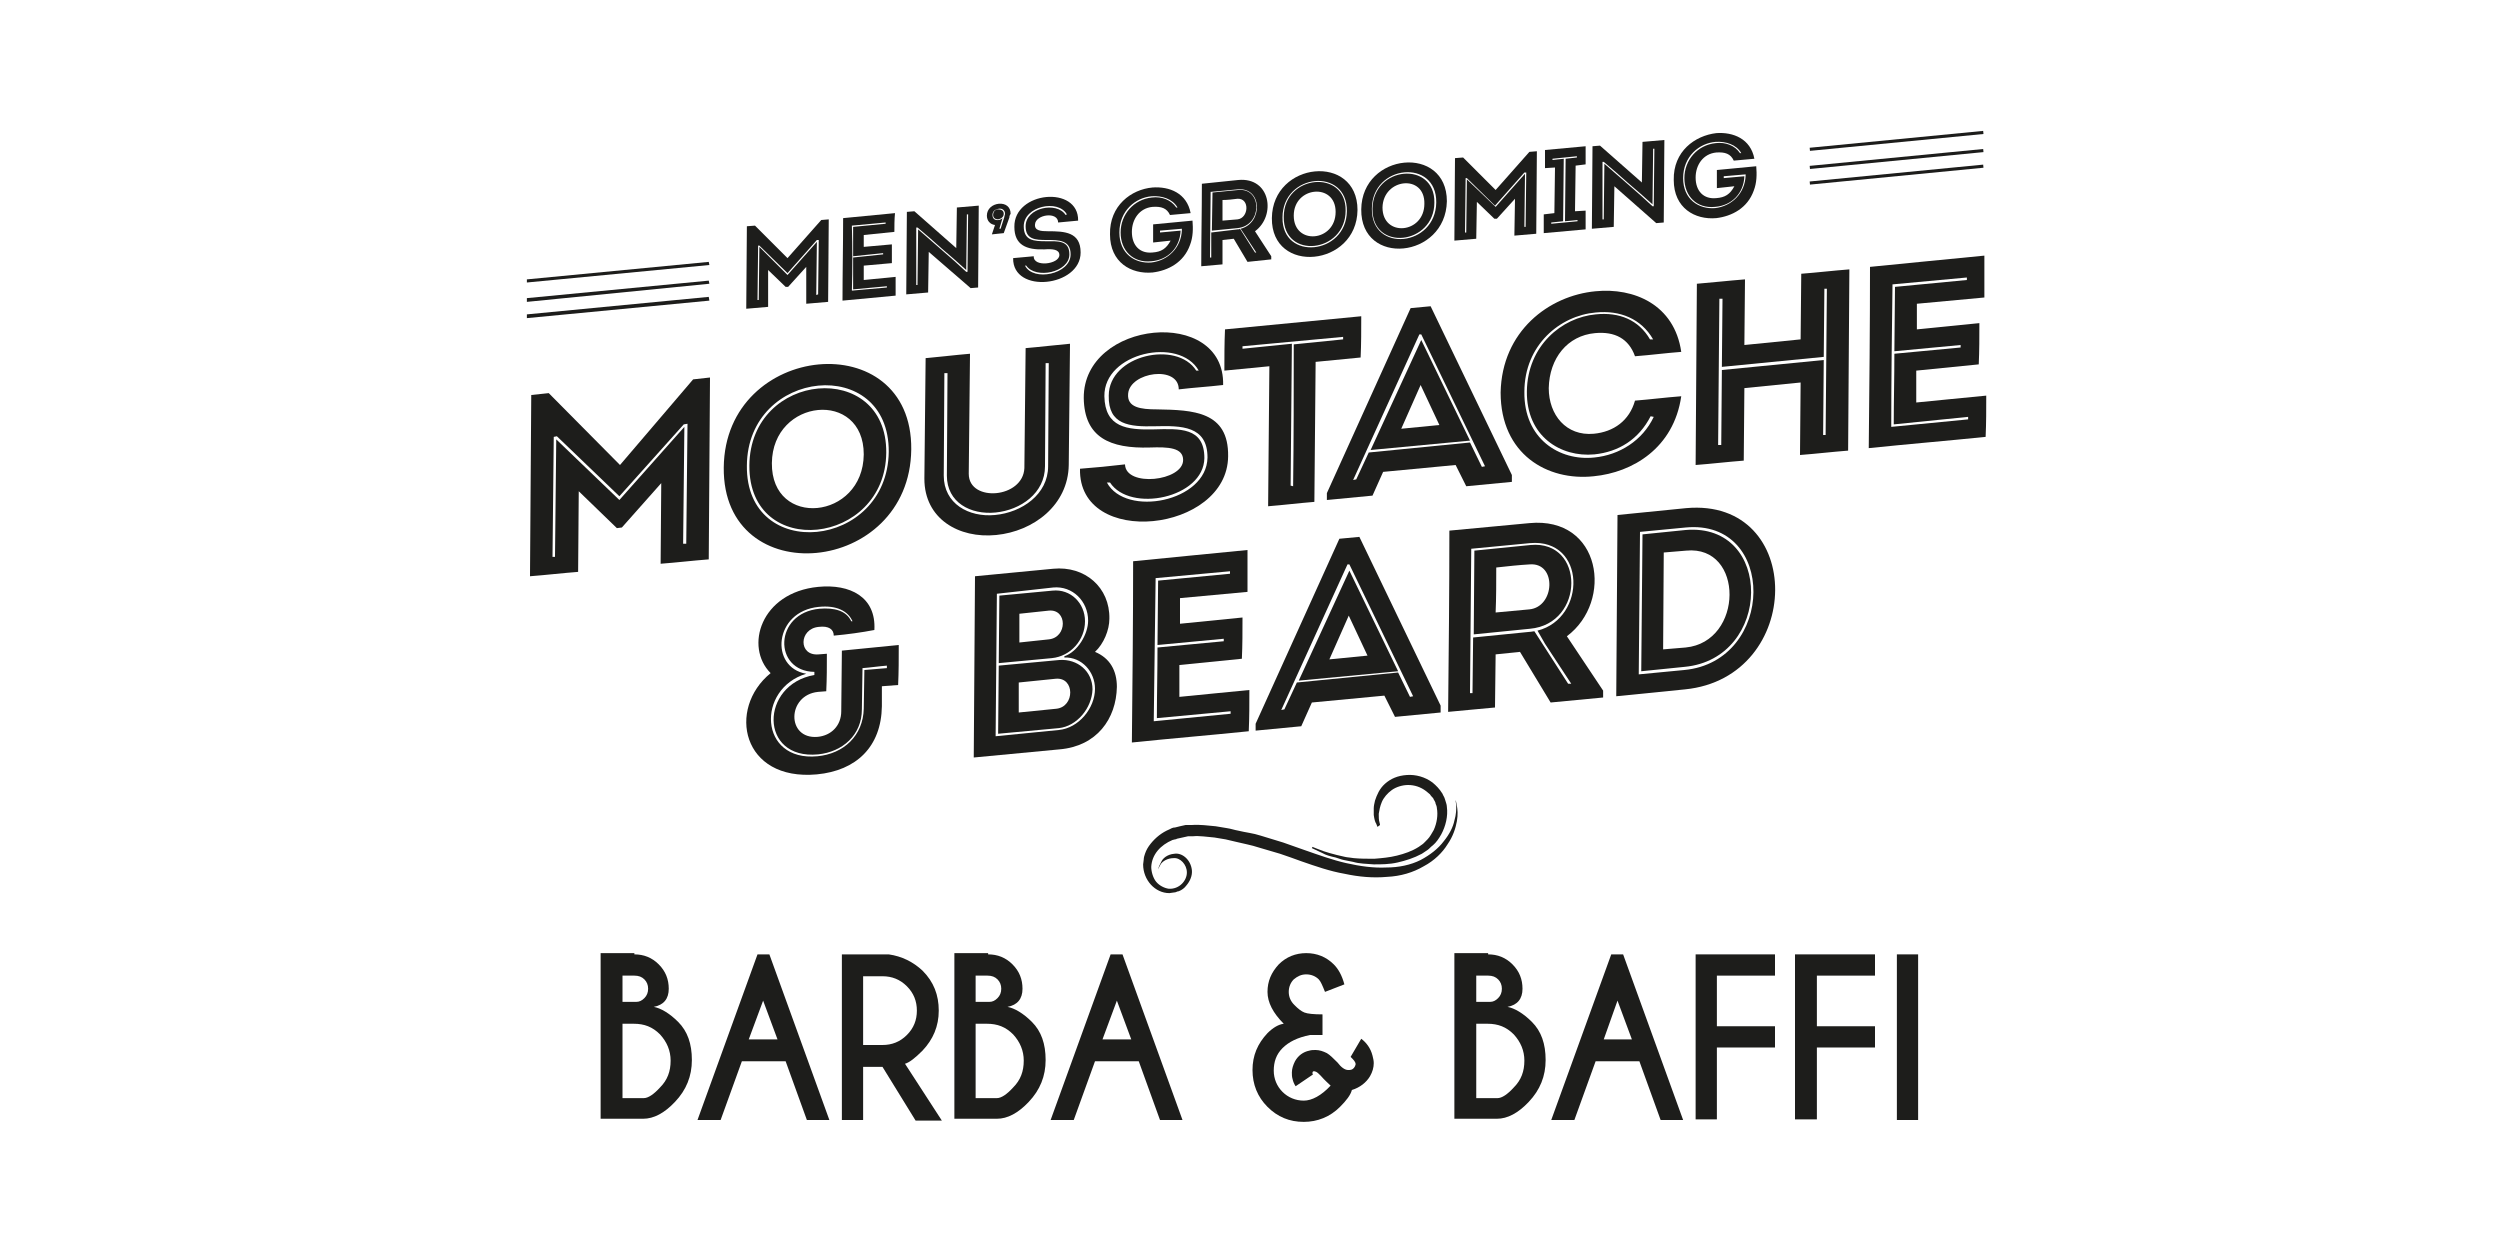 <?xml version="1.0" encoding="utf-8"?>
<!-- Generator: Adobe Illustrator 22.1.0, SVG Export Plug-In . SVG Version: 6.00 Build 0)  -->
<svg version="1.1" id="Loghi" xmlns="http://www.w3.org/2000/svg" xmlns:xlink="http://www.w3.org/1999/xlink" x="0px" y="0px"
	 viewBox="0 0 400 200" style="enable-background:new 0 0 400 200;" xml:space="preserve">
<style type="text/css">
	.st0{fill:#1D1D1B;}
	.st1{fill:#B1B1B1;}
	.st2{fill:#FFFFFF;}
	.st3{fill:#C6C6C5;}
	.st4{fill:none;stroke:#1D1D1B;stroke-width:0.315;stroke-miterlimit:10;}
</style>
<g>
	<path class="st0" d="M220.8,132c0,0,0-0.2-0.1-0.5c-0.1-0.3-0.1-0.8-0.1-1.3c0.1-0.6,0.2-1.2,0.5-1.9c0.3-0.7,0.9-1.4,1.6-1.9
		c0.7-0.5,1.7-0.8,2.6-0.8c1,0,2,0.3,2.9,1c0.2,0.2,0.4,0.3,0.6,0.5c0.1,0.2,0.4,0.5,0.5,0.6c0.1,0.3,0.4,0.6,0.4,0.9
		c0.1,0.2,0.2,0.5,0.2,0.7c0.2,1.1,0,2.4-0.5,3.5c-0.3,0.5-0.6,1.1-1,1.5c-0.2,0.2-0.5,0.5-0.7,0.7l-0.7,0.5
		c-1.1,0.7-2.3,1.1-3.5,1.4c-1.2,0.3-2.4,0.4-3.6,0.5c-1.2,0-2.3,0-3.3-0.1c-0.5-0.1-1-0.1-1.4-0.2c-0.5-0.1-0.9-0.2-1.3-0.3
		c-0.8-0.2-1.5-0.4-2.1-0.6c-1.1-0.4-1.8-0.7-1.8-0.7l-0.1,0.2c0,0,0.6,0.3,1.7,0.8c0.5,0.3,1.2,0.5,2.1,0.7
		c0.4,0.1,0.8,0.3,1.3,0.4c0.5,0.1,1,0.2,1.5,0.3c1,0.3,2.1,0.3,3.3,0.4c1.2,0,2.5,0,3.8-0.3c1.3-0.3,2.6-0.7,3.9-1.4l0.9-0.6
		c0.3-0.2,0.5-0.5,0.8-0.7c0.6-0.5,1-1.1,1.4-1.8c0.7-1.3,1.1-2.9,0.9-4.4c0-0.4-0.2-0.8-0.3-1.2c-0.1-0.4-0.3-0.6-0.4-0.9
		c-0.5-0.8-1-1.3-1.6-1.8c-1.2-0.9-2.7-1.3-4.1-1.2c-1.5,0.1-2.6,0.6-3.5,1.4c-0.9,0.8-1.3,1.8-1.6,2.7c-0.1,0.4-0.2,0.9-0.2,1.2
		c0,0.4,0,0.7,0,1.1c0.1,0.7,0.2,1.1,0.4,1.4c0.1,0.3,0.2,0.5,0.2,0.5L220.8,132z"/>
	<path class="st0" d="M185.3,139.1c0,0,0.1-0.3,0.4-0.8c0.3-0.5,1.1-1,2.1-1c1-0.1,2.1,1,2.1,2.3c0,1.3-1.2,2.7-2.9,2.6
		c-0.7-0.1-1.5-0.5-2-1.1c-0.5-0.6-0.8-1.6-0.8-2.4c0.1-2,1.5-3.5,3.4-4.3l0.4-0.1c0,0,0.2,0,0.3-0.1l0.9-0.2l0.9-0.2l0.8,0
		c1-0.1,2.2,0.1,3.4,0.2l1.8,0.3c0.5,0.1,1.2,0.3,1.7,0.4c1.2,0.3,2.4,0.5,3.6,0.9l3.4,1c1.2,0.4,2.3,0.8,3.4,1.2
		c2.3,0.8,4.6,1.6,6.9,2c2.3,0.5,4.6,0.7,6.8,0.5c2.2-0.1,4.2-0.7,5.9-1.7c1.7-0.9,3-2.2,3.8-3.5c0.9-1.3,1.3-2.6,1.5-3.7
		c0.2-1.1,0.1-1.9,0-2.5c-0.1-0.6-0.2-0.9-0.2-0.9s0,0.3,0.1,0.9c0,0.6,0,1.4-0.3,2.4c-0.2,1-0.8,2.2-1.7,3.3
		c-0.9,1.2-2.2,2.2-3.7,3c-1.6,0.8-3.5,1.2-5.5,1.2c-2,0.1-4.2-0.2-6.4-0.7c-2.2-0.5-4.4-1.3-6.7-2.1c-1.1-0.4-2.3-0.8-3.4-1.2
		l-3.6-1.1c-1.2-0.4-2.4-0.5-3.6-0.8c-0.6-0.1-1.1-0.3-1.8-0.4l-1.8-0.3c-1.2-0.1-2.5-0.3-3.8-0.2l-1,0l-0.9,0.2l-0.8,0.2
		c-0.2,0-0.2,0-0.5,0.1l-0.4,0.2c-1.2,0.5-2.2,1.3-3,2.3c-0.4,0.5-0.7,1-0.9,1.6c-0.1,0.3-0.2,0.6-0.2,0.9l-0.1,0.8
		c0,2.5,1.9,4.6,4.2,4.6l0.7-0.1c0.4,0,0.5-0.2,0.8-0.2c0.5-0.2,0.9-0.5,1.2-0.9c0.6-0.7,1-1.6,0.9-2.5c-0.2-1.7-1.6-2.8-2.8-2.6
		c-1.2,0.1-1.9,0.8-2.1,1.3C185.3,138.8,185.3,139.1,185.3,139.1"/>
	<path class="st0" d="M99.6,163.8v11.9h3.4v0c0.7,0,1.6-0.6,2.6-1.7c1.2-1.2,1.7-2.6,1.7-4.3c0-1.6-0.6-3-1.7-4.2
		c-1.2-1.2-2.5-1.7-4.2-1.7H99.6z M99.6,156.1v4.2h2.2c0.5,0,0.9-0.2,1.3-0.6c0.4-0.4,0.6-0.9,0.6-1.5s-0.2-1.1-0.6-1.5
		c-0.4-0.4-0.9-0.6-1.6-0.6H99.6z M101.5,152.7c1.5,0,2.8,0.5,3.9,1.6c1.1,1.1,1.6,2.4,1.6,3.9c0,1.6-0.8,2.6-2.4,2.9
		c1.1,0.2,2.5,1,3.9,2.4c1.5,1.5,2.2,3.5,2.2,6.1c0,2.6-0.9,4.8-2.7,6.7c-1.7,1.8-3.4,2.7-5.1,2.7v0h-6.8v-26.5H101.5z"/>
	<path class="st0" d="M124.4,166.3l-2.3-6.2l-2.3,6.2H124.4z M123.1,152.7l9.6,26.5h-3.6l-3.4-9.4h-7l-3.4,9.4h-3.7l9.6-26.5H123.1z
		"/>
	<path class="st0" d="M138.1,156.1v11.1h3.1c1.5,0,2.8-0.5,3.9-1.6c1.1-1.1,1.6-2.4,1.6-3.9c0-1.5-0.5-2.8-1.6-3.9
		c-1.1-1.1-2.4-1.6-3.9-1.6H138.1z M141.2,170.7h-3.1v8.5h-3.4v-26.5h7.5c2.1,0.3,3.9,1.2,5.4,2.6c1.8,1.8,2.6,3.9,2.6,6.4
		c0,2.5-0.9,4.6-2.6,6.4c-1.2,1.2-2.1,1.9-2.8,2.1l5.9,9.1h-4.2L141.2,170.7z"/>
	<path class="st0" d="M156.1,163.8v11.9h3.4v0c0.7,0,1.6-0.6,2.6-1.7c1.2-1.2,1.7-2.6,1.7-4.3c0-1.6-0.6-3-1.7-4.2
		c-1.2-1.2-2.5-1.7-4.2-1.7H156.1z M156.1,156.1v4.2h2.2c0.5,0,0.9-0.2,1.3-0.6c0.4-0.4,0.6-0.9,0.6-1.5s-0.2-1.1-0.6-1.5
		c-0.4-0.4-0.9-0.6-1.6-0.6H156.1z M158.1,152.7c1.5,0,2.8,0.5,3.9,1.6c1.1,1.1,1.6,2.4,1.6,3.9c0,1.6-0.8,2.6-2.4,2.9
		c1.1,0.2,2.5,1,3.9,2.4c1.5,1.5,2.2,3.5,2.2,6.1c0,2.6-0.9,4.8-2.7,6.7c-1.7,1.8-3.4,2.7-5.1,2.7v0h-6.8v-26.5H158.1z"/>
	<path class="st0" d="M181,166.3l-2.3-6.2l-2.3,6.2H181z M179.6,152.7l9.6,26.5h-3.6l-3.4-9.4h-7l-3.4,9.4h-3.7l9.6-26.5H179.6z"/>
	<path class="st0" d="M219.6,168.9c0.1,0.4,0.2,0.8,0.2,1.2c0,0.7-0.2,1.4-0.6,2.1c-0.6,1-1.6,1.8-2.9,2.2c-0.2,0.8-0.9,1.7-1.9,2.7
		c-1.6,1.6-3.6,2.4-5.8,2.4c-2.3,0-4.2-0.8-5.8-2.4c-1.6-1.6-2.4-3.6-2.4-5.9c0-2.3,0.8-4.2,2.4-5.9c0.9-0.9,1.8-1.4,2.6-1.5
		c-1.7-1.7-2.6-3.4-2.6-5.1c0-1.7,0.6-3.1,1.8-4.4c1.2-1.2,2.7-1.8,4.4-1.8s3.2,0.6,4.4,1.8c0.7,0.7,1.3,1.7,1.7,3.2l-3.1,1.2
		c-0.4-1-0.7-1.7-1-2c-0.5-0.5-1.2-0.8-2-0.8c-0.8,0-1.4,0.3-2,0.8c-0.5,0.5-0.8,1.2-0.8,2c0,0.8,0.3,1.5,0.9,2.1
		c0.6,0.6,1.1,1,1.6,1.2c0.5,0.2,1.5,0.3,2.9,0.3v3.3l-2,0c-2,0.4-3.4,1.1-4.4,2.1c-1,1-1.4,2.2-1.4,3.6c0,1.3,0.5,2.5,1.4,3.4
		c0.9,0.9,2.1,1.4,3.4,1.4c1.3,0,2.8-0.8,4.3-2.4c-0.3-0.3-0.9-0.8-1.6-1.6c-0.3-0.3-0.5-0.5-0.7-0.6c-0.2-0.1-0.3-0.1-0.4-0.1h0
		c-0.1,0-0.2,0.1-0.2,0.2c0,0,0,0.1,0,0.1c0,0.1,0,0.2,0.1,0.2l-2.8,1.9c-0.2-0.3-0.4-0.7-0.5-1.2c-0.1-0.3-0.1-0.7-0.1-1
		c0-0.6,0.2-1.2,0.5-1.8c0.5-0.9,1.3-1.5,2.3-1.7c0.3-0.1,0.7-0.1,1-0.1c0.6,0,1.2,0.2,1.8,0.5c0.5,0.3,1,0.8,1.7,1.5
		c0.6,0.8,1.2,1.2,1.7,1.2c0.1,0,0.1,0,0.2,0c0.4,0,0.7-0.2,0.9-0.6c0-0.1,0.1-0.2,0.1-0.3c0-0.4-0.3-0.7-0.8-1.2l1.7-2.9
		C218.6,166.8,219.3,167.7,219.6,168.9"/>
	<path class="st0" d="M236.2,163.8v11.9h3.4v0c0.7,0,1.6-0.6,2.6-1.7c1.2-1.2,1.7-2.6,1.7-4.3c0-1.6-0.6-3-1.7-4.2
		c-1.2-1.2-2.5-1.7-4.2-1.7H236.2z M236.2,156.1v4.2h2.2c0.5,0,0.9-0.2,1.3-0.6c0.4-0.4,0.6-0.9,0.6-1.5s-0.2-1.1-0.6-1.5
		c-0.4-0.4-0.9-0.6-1.6-0.6H236.2z M238.1,152.7c1.5,0,2.8,0.5,3.9,1.6c1.1,1.1,1.6,2.4,1.6,3.9c0,1.6-0.8,2.6-2.4,2.9
		c1.1,0.2,2.5,1,3.9,2.4c1.5,1.5,2.2,3.5,2.2,6.1c0,2.6-0.9,4.8-2.7,6.7c-1.7,1.8-3.4,2.7-5.1,2.7v0h-6.8v-26.5H238.1z"/>
	<path class="st0" d="M261.1,166.3l-2.3-6.2l-2.2,6.2H261.1z M259.7,152.7l9.6,26.5h-3.6l-3.4-9.4h-7l-3.4,9.4h-3.7l9.6-26.5H259.7z
		"/>
	<polygon class="st0" points="284,152.7 284,156.1 274.7,156.1 274.7,164.2 284,164.2 284,167.6 274.7,167.6 274.7,179.1 
		271.3,179.1 271.3,152.7 	"/>
	<polygon class="st0" points="300,152.7 300,156.1 290.7,156.1 290.7,164.2 300,164.2 300,167.6 290.7,167.6 290.7,179.1 
		287.2,179.1 287.2,152.7 	"/>
	<rect x="303.5" y="152.7" class="st0" width="3.4" height="26.5"/>
	<path class="st0" d="M109.8,87l0.2-19.2l-0.6,0.1L99.1,79.4l-10-9.6l-0.5,0.1l-0.2,19.2l0.4,0L89,70.3L99.1,80l10.4-11.7l-0.2,18.7
		L109.8,87z M110.9,60.7l2.7-0.3l-0.2,29.1c-2.6,0.2-5.1,0.5-7.7,0.7l0.1-12.9l-6.3,7.1l-0.8,0.1l-6.1-5.9l-0.1,12.9
		c-2.6,0.2-5.1,0.5-7.7,0.7L85,63.2l2.8-0.3l11.4,11.5L110.9,60.7z"/>
	<path class="st0" d="M138.2,72.7c-0.1,10.5-14.8,11.9-14.7,1.4C123.6,63.7,138.2,62.3,138.2,72.7 M119.9,74.5
		c-0.1,15.2,21.8,12.8,21.9-2.1C141.9,57.5,120,59.3,119.9,74.5 M142.2,72.3c0.1-15.6-22.6-13.4-22.7,2.2
		C119.3,90.1,142,87.9,142.2,72.3 M115.8,74.8c0.2-20.1,30.2-22.9,30-2.9C145.6,92.1,115.6,94.9,115.8,74.8"/>
	<path class="st0" d="M167.7,74.6l0.1-16.5l-0.5,0l-0.1,16.5c0,4.3-3.9,7-7.9,7.4c-4,0.4-7.8-1.6-7.8-5.9l0.1-16.4l-0.5,0l-0.1,16.4
		c0,4.5,4,6.7,8.2,6.3C163.5,82,167.7,79.1,167.7,74.6 M163.9,74.9l0.2-19.2c2.4-0.2,4.8-0.5,7.1-0.7L171,74.4
		c-0.1,6.4-5.6,10.6-11.6,11.2c-6,0.6-11.5-2.6-11.5-9l0.2-19.3c2.3-0.2,4.7-0.5,7.1-0.7l-0.2,19.2c0,2.4,2.3,3.3,4.4,3.1
		C161.6,78.7,163.8,77.3,163.9,74.9"/>
	<path class="st0" d="M191.8,59.3c-3.1-5.5-15.2-2.9-15.1,4.1c0.1,5,3.6,5.4,7.9,5.3c4.1-0.1,8.1-0.4,8.1,4.6
		c-0.1,6.4-11.9,8.8-15.1,3.9l-0.5,0c3,5.6,16,3.1,16.1-4c0-5.1-4.2-5.1-8.4-5c-4.1,0.1-7.5-0.2-7.4-4.9c0-6.5,10.9-8.9,14-4
		L191.8,59.3z M189.3,73.6c0-2-2.4-2.1-5.3-2c-6.4,0.2-10.5-1.6-10.6-7.9c-0.1-12.5,22.6-14.7,22.3-2.1c-2.6,0.3-4.6,0.4-7.1,0.7
		c0-3.9-7.8-2.8-8.1,0.7c-0.2,2.2,2,2.5,4.6,2.5c5.8,0.1,11.5,0.3,11.4,7.5c-0.1,12.2-24,14.8-23.7,2c2.5-0.2,4.7-0.4,7.2-0.7
		C180.1,78,189.3,77,189.3,73.6"/>
	<path class="st0" d="M206.9,77.8c0.1-7.6,0.1-15.2,0.1-22.7l7.9-0.8l0-0.4l-16.1,1.5l0,0.4l7.9-0.8l-0.2,22.7L206.9,77.8z
		 M195.9,59.3c0-2.2,0-4.4,0.1-6.6l21.8-2.1c0,2.2,0,4.4-0.1,6.6l-7.2,0.7l-0.2,22.4c-2.5,0.2-4.9,0.5-7.4,0.7l0.2-22.4L195.9,59.3z
		"/>
	<path class="st0" d="M230.3,68l-6.1,0.6l3.1-7L230.3,68z M219.3,72l15.9-1.5l-7.8-16.1l0,0L219.3,72z M227.4,53.5l-0.3,0
		l-10.6,23.3l0.5-0.1l2-4.3l16.2-1.6l1.9,3.9l0.5-0.1L227.4,53.5z M232.9,74.4l-11.6,1.1l-1.7,3.8l-7.3,0.7l0-1.1l13.4-29.6l3.2-0.3
		l13,27l0,1.1l-7.3,0.7L232.9,74.4z"/>
	<path class="st0" d="M264.1,66.6c-1.9,3.7-5.1,5.7-9,6.1c-5.4,0.5-10.9-2.9-10.8-10.1c0.1-7.3,5.6-11.8,11-12.3
		c3.8-0.4,6.9,0.9,8.7,4l0.5,0c-1.9-3.3-5.3-4.7-9.2-4.3c-5.7,0.5-11.4,5.2-11.4,12.7c-0.1,7.5,5.6,11.1,11.2,10.5
		c4-0.4,7.7-2.7,9.5-6.5L264.1,66.6z M255.3,46.6c6.1-0.6,12.6,2.1,13.7,9.7c-2.6,0.2-4.8,0.5-7.4,0.7c-1-2.8-3.2-4-6.4-3.7
		c-4.4,0.4-7.3,4-7.4,8.8c0,4.3,2.8,7.7,7.2,7.3c3.2-0.3,5.7-2.1,6.6-5.3c2.5-0.2,4.8-0.5,7.4-0.7c-1.2,8.3-7.8,12.2-14,12.8
		c-7.4,0.8-14.9-3.5-14.9-13.4C240.3,53,247.8,47.3,255.3,46.6"/>
	<path class="st0" d="M275.4,71.2l0.1-12l16.3-1.6l-0.1,12l0.4,0l0.2-23.4l-0.4,0l-0.1,10.9l-16.3,1.6l0.1-10.9l-0.5,0l-0.2,23.4
		L275.4,71.2z M295.7,72.1c-2.6,0.2-5.1,0.5-7.7,0.7l0.1-11.6l-9,0.9L279,73.7c-2.6,0.2-5.1,0.5-7.7,0.7l0.2-29
		c2.5-0.2,5.1-0.5,7.7-0.7l-0.1,10.5l9-0.9l0.1-10.5c2.6-0.2,5.1-0.5,7.7-0.7L295.7,72.1z"/>
	<path class="st0" d="M302.6,68.3l12.3-1.2l0-0.4L303,67.9c0-3.8,0.1-7.5,0.1-11.3l10.6-1l0-0.4l-10.6,1l0.1-10.3l11.5-1.1l0-0.4
		l-11.9,1.1C302.7,53.1,302.6,60.7,302.6,68.3 M317.5,47.6c-4.4,0.4-6.5,0.6-10.8,1l0,4.1l10-1c0,2.2,0,4.4-0.1,6.6l-10,1
		c0,1.7,0,3.4,0,5.1c4.3-0.4,6.8-0.7,11.2-1.1c0,2.2,0,4.4-0.1,6.6c-6.9,0.7-11.9,1.1-18.7,1.8c0.1-9.7,0.2-19.4,0.2-29
		c6.8-0.7,11.4-1.1,18.3-1.8C317.5,43.1,317.5,45.4,317.5,47.6"/>
	<path class="st0" d="M136.4,99.4c-0.7-1.6-2.5-2.6-5.4-2.3c-7.2,0.7-7.9,9.7-2,10.7v0c-8,2.4-7.6,14.1,1.8,13.2
		c4.2-0.4,7.3-3.3,7.4-7.6l0.1-6.2l3.6-0.3l0-0.4c-1.3,0.1-2.6,0.3-3.9,0.4l-0.1,6.6c0,4.1-3.1,6.8-7,7.2
		c-9.5,0.9-9.3-11.2-0.6-12.7l0-0.5c-6.6-0.1-6.5-9.4,0.8-10.1c2.4-0.2,4.3,0.3,5.1,2L136.4,99.4z M133.4,101.7c0-1-0.8-1.6-2.4-1.4
		c-3.2,0.3-3.3,4.7,0,4.4l1.3-0.1c0,2,0,4-0.1,6l-1.3,0.1c-5,0.5-5.1,7.6-0.1,7.2c2.2-0.2,3.8-1.8,3.8-4.1l0.1-9.7
		c3-0.3,6.1-0.6,9.1-0.9c0,2.2,0,4.3-0.1,6.4l-2.6,0.2l0,3.2c-0.1,6.5-4.1,10.3-10.4,10.9c-12,1.1-14.4-10.5-7.4-16.2
		c-4.2-4.2-1.6-12.9,7.6-13.8c5.1-0.5,9.3,1.6,9,6.9C137.8,101.2,135.6,101.5,133.4,101.7"/>
	<path class="st0" d="M167.8,97.7c3-0.3,3,4.3,0,4.6l-4.7,0.5l0-4.6L167.8,97.7z M169,113.4l-6,0.6l0-4.8l5.9-0.6
		C172,108.3,172,113.1,169,113.4 M159.9,95.3l-0.1,10.8l8.5-0.8c3-0.3,5.3-2.9,5.3-5.9c0-2.9-2.3-5.2-5.2-4.9L159.9,95.3z
		 M159.8,106.5l-0.1,10.9l9.7-0.9c2.9-0.3,5.3-3.2,5.4-6.2c0-2.9-2.4-4.9-5.3-4.7L159.8,106.5z M159.5,95l-0.2,22.8l10.1-1
		c3.2-0.3,5.8-3.5,5.8-6.6c0-2.7-2.1-5.1-4.9-5l0-0.2c2.1-0.7,3.8-3.5,3.8-5.7c0-3.1-2.5-5.6-5.6-5.3L159.5,95z M175.2,104.3
		c2.4,1,3.5,3,3.5,5.6c-0.1,5.1-3.2,9.5-9.2,10l-13.7,1.3l0.2-29l12.5-1.2c5.1-0.5,9.1,3,9,8C177.5,100.8,176.6,103,175.2,104.3"/>
	<path class="st0" d="M184.6,115.4l12.3-1.2l0-0.4l-11.8,1.1c0-3.8,0.1-7.5,0.1-11.3l10.6-1l0-0.4l-10.6,1l0.1-10.3l11.5-1.1l0-0.4
		l-11.9,1.1C184.8,100.1,184.7,107.7,184.6,115.4 M199.6,94.7c-4.4,0.4-6.5,0.6-10.8,1l0,4.1l10-1c0,2.2,0,4.4-0.1,6.6l-10,1
		c0,1.7,0,3.4,0,5.1c4.3-0.4,6.8-0.7,11.2-1.1c0,2.2,0,4.4-0.1,6.6c-6.9,0.7-11.9,1.1-18.7,1.8c0.1-9.7,0.2-19.4,0.2-29
		c6.8-0.7,11.4-1.1,18.3-1.8C199.6,90.2,199.6,92.4,199.6,94.7"/>
	<path class="st0" d="M218.8,104.9l-6.1,0.6l3.1-7L218.8,104.9z M207.8,108.9l15.9-1.5l-7.8-16.1l0,0L207.8,108.9z M215.9,90.3
		l-0.3,0l-10.6,23.3l0.5-0.1l2-4.3l16.2-1.6l1.9,3.9l0.5-0.1L215.9,90.3z M221.5,111.3l-11.6,1.1l-1.7,3.8l-7.3,0.7l0-1.1l13.4-29.6
		l3.2-0.3l13,27l0,1.1l-7.3,0.7L221.5,111.3z"/>
	<path class="st0" d="M244.8,90.3c-1.8,0.1-3.6,0.3-5.4,0.5c0,2.4,0,4.8-0.1,7.2l5.4-0.5C248.8,97.1,249.1,90,244.8,90.3
		 M244.8,100.6l-9,0.9l0.1-13.4l9-0.9C253.6,86.4,253.6,99.8,244.8,100.6 M244.7,101.1c0.3,0,0.6-0.1,0.8-0.1l5.4,8.4l0.5,0
		l-4.2-6.4l-1.2-2.1c7.9-2,7.8-14.8-1.2-14l-9.4,0.9l-0.2,23.1l0.4,0l0.1-8.9L244.7,101.1z M256.5,110.5l0,1.1l-8.4,0.8l-4.9-8.1
		l-3.9,0.4l-0.1,8.5c-2.5,0.2-5.1,0.5-7.5,0.7c0.1-9.7,0.2-19.3,0.2-29c4.2-0.4,8.6-0.8,12.8-1.2c11.5-1.1,13.5,12.5,6,18.1
		L256.5,110.5z"/>
	<path class="st0" d="M266.2,88.4l3.6-0.3c9.3-0.9,9.2,14.6-0.1,15.5l-3.6,0.3L266.2,88.4z M269.7,84.8l-6.9,0.7l-0.2,21.9l6.9-0.7
		C283.6,105.4,283.8,83.6,269.7,84.8 M262.2,107.9l7.3-0.7c14.6-1.4,14.8-24.2,0.2-22.8l-7.3,0.7L262.2,107.9z M269.6,110.3l-11,1.1
		l0.2-29l11-1.1C288.9,79.6,288.7,108.4,269.6,110.3"/>
	<path class="st0" d="M130.9,47.1l0.1-8.7l-0.3,0l-4.7,5.3l-4.5-4.4l-0.2,0l-0.1,8.7l0.2,0l0.1-8.5L126,44l4.7-5.3l-0.1,8.5
		L130.9,47.1z M131.4,35.2l1.2-0.1l-0.1,13.2c-1.2,0.1-2.3,0.2-3.5,0.3l0-5.9l-2.9,3.2l-0.4,0l-2.8-2.7l0,5.9
		c-1.2,0.1-2.3,0.2-3.5,0.3l0.1-13.2l1.3-0.1l5.2,5.2L131.4,35.2z"/>
	<path class="st0" d="M136.3,46.5l5.6-0.5l0-0.2l-5.4,0.5c0-1.7,0-3.4,0-5.1l4.8-0.5l0-0.2l-4.8,0.5l0-4.7l5.2-0.5l0-0.2l-5.4,0.5
		C136.4,39.6,136.4,43,136.3,46.5 M143.1,37.1c-2,0.2-3,0.3-4.9,0.5l0,1.9l4.5-0.4c0,1,0,2,0,3l-4.5,0.4c0,0.8,0,1.5,0,2.3
		c2-0.2,3.1-0.3,5.1-0.5c0,1,0,2,0,3c-3.1,0.3-5.4,0.5-8.5,0.8c0-4.4,0.1-8.8,0.1-13.2c3.1-0.3,5.2-0.5,8.3-0.8
		C143.1,35.1,143.1,36.1,143.1,37.1"/>
	<path class="st0" d="M146.6,45.6l0.2,0l0.1-8.9c1.3,1.1,2.6,2.3,3.9,3.4c1.3,1.1,2.5,2.2,3.8,3.4l0.2,0l0.1-9.2l-0.2,0l-0.1,8.9
		c-1.3-1.2-2.6-2.3-4-3.5c-1.2-1.1-2.5-2.2-3.8-3.3l-0.2,0L146.6,45.6z M148.6,40.3l-0.1,6.5c-1.2,0.1-2.4,0.2-3.5,0.3l0.1-13.2
		l1.2-0.1l6.7,5.9l0.1-6.5c1.2-0.1,2.3-0.2,3.5-0.3L156.5,46l-1.2,0.1L148.6,40.3z"/>
	<path class="st0" d="M160.6,34.2c0-0.5-0.4-0.7-0.9-0.7c-0.5,0-0.8,0.4-0.8,0.9c0,0.5,0.4,0.7,0.8,0.7
		C160.2,35,160.6,34.7,160.6,34.2 M160.4,34.9l-0.5,1.7l0.2,0l0.6-1.9c0-0.2,0.1-0.3,0.1-0.5c0-0.6-0.5-0.9-1-0.8
		c-0.6,0.1-1,0.4-1,1c0,0.6,0.4,0.9,1,0.8C159.9,35.2,160.2,35.1,160.4,34.9 M161.5,34.8l-0.9,2.5l-1.9,0.2l0.5-1.5
		c-0.8-0.1-1.3-0.7-1.3-1.5c0-1.1,0.9-1.8,1.9-1.9c1.1-0.1,1.9,0.5,1.9,1.6C161.6,34.4,161.5,34.5,161.5,34.8"/>
	<path class="st0" d="M170.7,34.3c-1.4-2.5-6.9-1.3-6.9,1.9c0,2.3,1.6,2.4,3.6,2.4c1.8,0,3.7-0.2,3.7,2.1c0,2.9-5.4,4-6.9,1.8
		l-0.2,0c1.3,2.6,7.3,1.4,7.3-1.8c0-2.3-1.9-2.3-3.8-2.3c-1.9,0-3.4-0.1-3.4-2.2c0-3,5-4,6.4-1.8L170.7,34.3z M169.5,40.8
		c0-0.9-1.1-1-2.4-0.9c-2.9,0.1-4.8-0.7-4.8-3.6c-0.1-5.7,10.3-6.7,10.2-1c-1.2,0.1-2.1,0.2-3.2,0.3c0-1.8-3.6-1.3-3.7,0.3
		c-0.1,1,0.9,1.1,2.1,1.1c2.6,0,5.2,0.1,5.2,3.4c0,5.5-10.9,6.7-10.8,0.9c1.1-0.1,2.1-0.2,3.3-0.3C165.3,42.8,169.5,42.3,169.5,40.8
		"/>
	<path class="st0" d="M185.6,37.2l3.3-0.3c-0.1,2.7-2,4.7-4.7,4.9c-2.9,0.3-4.9-1.7-4.9-4.6c0-2.9,2.1-5.3,5-5.6
		c1.6-0.2,3.1,0.4,3.9,1.6l0.2,0c-0.8-1.4-2.5-1.9-4.1-1.8c-2.6,0.2-5.2,2.3-5.2,5.8c0,3.4,2.5,5,5.1,4.8c2.7-0.3,4.8-2.4,4.9-5.2
		l0-0.2l-3.5,0.3L185.6,37.2z M184.4,30c2.7-0.2,5.5,0.9,6.1,4.1l-3.3,0.3c-0.5-1.1-1.4-1.4-2.8-1.3c-2.1,0.2-3.3,2-3.3,4
		c0,2.2,1.3,3.5,3.3,3.3c1.4-0.1,2.2-0.6,2.9-1.9l-2.8,0.3l0-2.9l6.3-0.6c0.1,1.3,0.1,2.6-0.4,3.9c-1,2.8-3.5,4.1-6,4.4
		c-3.4,0.3-6.8-1.6-6.8-6.1C177.5,32.9,181,30.3,184.4,30"/>
	<path class="st0" d="M198,31.8c-0.8,0.1-1.6,0.2-2.4,0.2c0,1.1,0,2.2,0,3.3l2.4-0.2C199.8,34.9,200,31.7,198,31.8 M198,36.5
		l-4.1,0.4l0.1-6.1l4.1-0.4C202,30,202,36.1,198,36.5 M198,36.7c0.1,0,0.3,0,0.4-0.1l2.4,3.8l0.2,0l-1.9-2.9l-0.6-0.9
		c3.6-0.9,3.5-6.7-0.5-6.3l-4.3,0.4l-0.1,10.5l0.2,0l0-4L198,36.7z M203.4,41l0,0.5l-3.8,0.4l-2.2-3.7l-1.8,0.2l0,3.9
		c-1.1,0.1-2.3,0.2-3.4,0.3c0-4.4,0.1-8.8,0.1-13.2c1.9-0.2,3.9-0.4,5.8-0.6c5.2-0.5,6.1,5.7,2.7,8.2L203.4,41z"/>
	<path class="st0" d="M213.7,33.9c0,4.8-6.7,5.4-6.7,0.6C207,29.8,213.7,29.2,213.7,33.9 M205.4,34.7c-0.1,6.9,9.9,5.8,9.9-1
		C215.4,27,205.4,27.9,205.4,34.7 M215.5,33.8c0.1-7.1-10.3-6.1-10.3,1C205.1,41.8,215.4,40.8,215.5,33.8 M203.5,34.9
		c0.1-9.1,13.7-10.4,13.7-1.3C217.1,42.7,203.4,44,203.5,34.9"/>
	<path class="st0" d="M227.9,32.6c0,4.8-6.7,5.4-6.7,0.6C221.3,28.5,228,27.8,227.9,32.6 M219.6,33.4c-0.1,6.9,9.9,5.8,9.9-1
		C229.6,25.7,219.7,26.5,219.6,33.4 M229.8,32.4c0.1-7.1-10.3-6.1-10.3,1C219.4,40.5,229.7,39.5,229.8,32.4 M217.8,33.5
		c0.1-9.1,13.7-10.4,13.7-1.3C231.3,41.4,217.7,42.7,217.8,33.5"/>
	<path class="st0" d="M244.1,36.3l0.1-8.7l-0.3,0l-4.7,5.3l-4.5-4.4l-0.2,0l-0.1,8.7l0.2,0l0.1-8.5l4.6,4.4l4.7-5.3l-0.1,8.5
		L244.1,36.3z M244.7,24.3l1.2-0.1l-0.1,13.2c-1.2,0.1-2.3,0.2-3.5,0.3l0.1-5.9l-2.9,3.2l-0.4,0l-2.8-2.7l-0.1,5.9
		c-1.2,0.1-2.3,0.2-3.5,0.3l0.1-13.2l1.3-0.1l5.2,5.2L244.7,24.3z"/>
	<path class="st0" d="M248.2,35.6l0,0.2l4.2-0.4v-0.2l-2,0.2l0.1-10l1.8-0.2l0-0.2l-3.9,0.4l0,0.2l1.8-0.2l-0.1,10L248.2,35.6z
		 M253.7,33.7l0,3l-6.7,0.6l0-3l1.7-0.2l0.1-7.3l-1.6,0.1l0-2.9l6.5-0.6l0,2.9l-1.6,0.2l-0.1,7.3L253.7,33.7z"/>
	<path class="st0" d="M256.4,35.1l0.2,0l0.1-8.9c1.3,1.1,2.6,2.3,3.9,3.4c1.3,1.1,2.5,2.2,3.8,3.4l0.2,0l0.1-9.2l-0.2,0l-0.1,8.9
		c-1.3-1.2-2.6-2.3-4-3.5c-1.2-1.1-2.5-2.2-3.8-3.3l-0.2,0L256.4,35.1z M258.3,29.8l-0.1,6.5c-1.2,0.1-2.4,0.2-3.5,0.3l0.1-13.2
		l1.2-0.1l6.7,5.9l0.1-6.5c1.2-0.1,2.3-0.2,3.5-0.3l-0.1,13.2l-1.2,0.1L258.3,29.8z"/>
	<path class="st0" d="M275.8,28.5l3.3-0.3c-0.1,2.7-2,4.7-4.7,4.9c-2.9,0.3-4.9-1.7-4.9-4.6c0-2.9,2.1-5.3,5-5.6
		c1.6-0.2,3.1,0.4,3.9,1.6l0.2,0c-0.8-1.4-2.5-1.9-4.1-1.8c-2.6,0.2-5.2,2.3-5.2,5.8c0,3.4,2.5,5,5.1,4.8c2.7-0.3,4.8-2.4,4.9-5.2
		l0-0.2l-3.5,0.3V28.5z M274.6,21.3c2.7-0.2,5.5,0.9,6.1,4.1l-3.3,0.3c-0.5-1.1-1.4-1.4-2.8-1.3c-2.1,0.2-3.3,2-3.3,4
		c0,2.2,1.3,3.5,3.3,3.3c1.4-0.1,2.2-0.6,2.9-1.9l-2.8,0.3l0-2.9l6.3-0.6c0.1,1.3,0.1,2.6-0.4,3.9c-1,2.8-3.5,4.1-6,4.4
		c-3.4,0.3-6.8-1.6-6.8-6.1C267.7,24.2,271.2,21.7,274.6,21.3"/>
	<polygon class="st0" points="84.3,50.9 84.3,50.3 113.4,47.5 113.5,48.1 	"/>
	<polygon class="st0" points="84.3,48.3 84.3,47.7 113.4,44.9 113.5,45.4 	"/>
	<polygon class="st0" points="84.3,45.2 84.3,44.7 113.4,41.9 113.5,42.4 	"/>
	
		<rect x="289.6" y="27.7" transform="matrix(0.995 -9.672683e-02 9.672683e-02 0.995 -1.284 29.489)" class="st0" width="27.9" height="0.5"/>
	
		<rect x="289.6" y="25.2" transform="matrix(0.995 -9.672683e-02 9.672683e-02 0.995 -1.042 29.477)" class="st0" width="27.9" height="0.5"/>
	
		<rect x="289.6" y="22.3" transform="matrix(0.995 -9.672683e-02 9.672683e-02 0.995 -0.763 29.464)" class="st0" width="27.9" height="0.5"/>
</g>
</svg>
